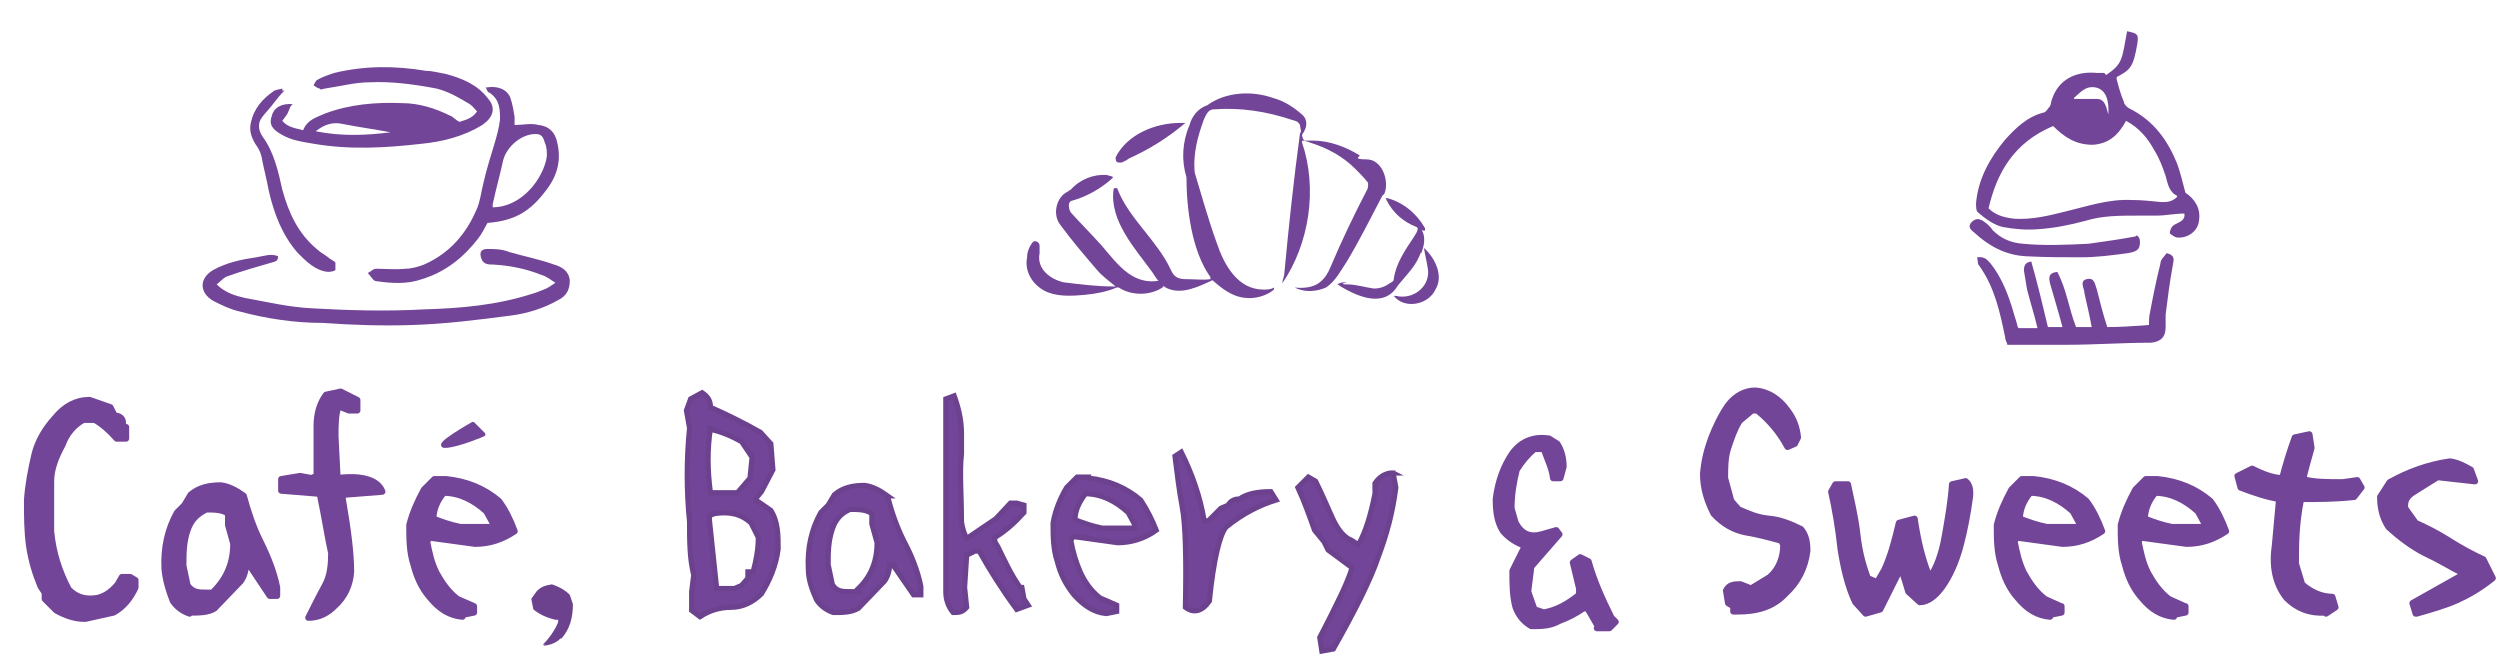 <?xml version="1.0" encoding="UTF-8"?>
<svg xmlns="http://www.w3.org/2000/svg" version="1.1" viewBox="0 0 240 63">
  <defs>
    <style>
      .cls-1 {
        fill: #6c428f;
      }

      .cls-2, .cls-3, .cls-4 {
        fill: none;
      }

      .cls-3 {
        stroke-width: .4px;
      }

      .cls-3, .cls-4 {
        stroke: #724598;
        stroke-linecap: round;
        stroke-linejoin: round;
      }

      .cls-4 {
        stroke-width: .6px;
      }

      .cls-5 {
        stroke: #6c428f;
        stroke-miterlimit: 10;
        stroke-width: .5px;
      }

      .cls-5, .cls-6 {
        fill: #724598;
      }
    </style>
  </defs>
  <!-- Generator: Adobe Illustrator 28.7.1, SVG Export Plug-In . SVG Version: 1.2.0 Build 142)  -->
  <g>
    <g id="_レイヤー_1" data-name="レイヤー_1">
      <g id="_レイヤー_2">
        <g id="_レイヤー_4">
          <g>
            <path class="cls-6" d="M8.2,59.4l2.7-.6c.9-.5,1.6-1.3,2.1-2.4v-.7l-.5-.3h-.8l-.4.7c-.5.6-1.1,1.1-1.9,1.3-1.1.2-2,0-2.8-.8-.9-1.7-1.5-3.5-1.7-5.6v-.8c0-1.4,0-2.8,0-4s.5-2.4,1.1-3.5c.4-1.1,1.1-1.9,2-2.4h1.1c.7.4,1.4,1,2.1,1.8h.9v-1.1h-.3v-.4c0-.5-.4-.7-.8-.7l-.4-.8-2-.7c-1.3,0-2.4.6-3.3,1.7-1,1.1-1.7,2.3-2,3.6s-.6,2.8-.7,4.3c0,1.5,0,3,.2,4.4s.6,2.7,1.1,3.9l.4.6v.6c0,0,1.1,1.1,1.1,1.1.9.5,1.8.8,2.7.8h0Z"/>
            <path class="cls-4" d="M8.2,59.4l2.7-.6c.9-.5,1.6-1.3,2.1-2.4v-.7l-.5-.3h-.8l-.4.7c-.5.6-1.1,1.1-1.9,1.3-1.1.2-2,0-2.8-.8-.9-1.7-1.5-3.5-1.7-5.6v-.8c0-1.4,0-2.8,0-4s.5-2.4,1.1-3.5c.4-1.1,1.1-1.9,2-2.4h1.1c.7.4,1.4,1,2.1,1.8h.9v-1.1h-.3v-.4c0-.5-.4-.7-.8-.7l-.4-.8-2-.7c-1.3,0-2.4.6-3.3,1.7-1,1.1-1.7,2.3-2,3.6s-.6,2.8-.7,4.3c0,1.5,0,3,.2,4.4s.6,2.7,1.1,3.9l.4.6v.6c0,0,1.1,1.1,1.1,1.1.9.5,1.8.8,2.7.8h0Z"/>
            <path class="cls-6" d="M20.5,56.9h-.7c-.7,0-1.3,0-1.8-.7l-.4-1.9c0-1.1,0-2.3.4-3.4.3-.9.8-1.5,1.8-2,.8,0,1.5,0,2.1.4v1.1l.5,1.8c0,1.8-.6,3.3-1.9,4.6h0ZM18.2,58.8c.9,0,1.8,0,2.4-.4l2.5-2.6c.3-.4.5-1,.5-1.6h.3l2,3h.7v-.8c-.3-1.5-.9-3-1.6-4.4s-1.2-2.9-1.6-4.4c-.7-.5-1.4-.9-2.2-1-1.1,0-2.1.2-2.9.9l-.6,1-.7.7c-.9,1.6-1.3,3.4-1.2,5.4.1,1.1.4,2.1.8,3.1.4.6,1,1,1.6,1.2h0Z"/>
            <path class="cls-4" d="M20.5,56.9h-.7c-.7,0-1.3,0-1.8-.7l-.4-1.9c0-1.1,0-2.3.4-3.4.3-.9.8-1.5,1.8-2,.8,0,1.5,0,2.1.4v1.1l.5,1.8c0,1.8-.6,3.3-1.9,4.6h0ZM18.2,58.8c.9,0,1.8,0,2.4-.4l2.5-2.6c.3-.4.5-1,.5-1.6h.3l2,3h.7v-.8c-.3-1.5-.9-3-1.6-4.4s-1.2-2.9-1.6-4.4c-.7-.5-1.4-.9-2.2-1-1.1,0-2.1.2-2.9.9l-.6,1-.7.7c-.9,1.6-1.3,3.4-1.2,5.4.1,1.1.4,2.1.8,3.1.4.6,1,1,1.6,1.2h0Z"/>
            <path class="cls-6" d="M29.6,59.3c1.1,0,1.9-.5,2.5-1.1,1-.9,1.5-2,1.6-3.3,0-1.8-.3-4.1-.8-7v-.4l3.8-.3c-.4-1.1-1.9-1.6-4.3-1.3l-.2-4c0-1.1,0-2.1.3-2.9l1,.4h.8v-1c0,0-1.6-.8-1.6-.8l-1.4.3c-.6.8-.9,1.8-.9,3v4.8l-.5.2-1.1-.2-1.8.3v1.1l3.7.3c.5,2.4.8,4.4,1.1,5.7,0,1.1-.1,2.2-.6,3.1-.5.9-1,1.9-1.6,3.1h0Z"/>
            <path class="cls-4" d="M29.6,59.3c1.1,0,1.9-.5,2.5-1.1,1-.9,1.5-2,1.6-3.3,0-1.8-.3-4.1-.8-7v-.4l3.8-.3c-.4-1.1-1.9-1.6-4.3-1.3l-.2-4c0-1.1,0-2.1.3-2.9l1,.4h.8v-1c0,0-1.6-.8-1.6-.8l-1.4.3c-.6.8-.9,1.8-.9,3v4.8l-.5.2-1.1-.2-1.8.3v1.1l3.7.3c.5,2.4.8,4.4,1.1,5.7,0,1.1-.1,2.2-.6,3.1-.5.9-1,1.9-1.6,3.1h0Z"/>
            <path class="cls-6" d="M47.2,50.6c-1,0-2,0-3,0-1-.2-1.8-.5-2.6-.8,0-.9.4-1.8,1-2.5,1.5,0,2.9.7,4.1,1.8l.6,1.1v.4h0ZM44.5,59l1-.2v-.6c0,0-1.6-.7-1.6-.7-.9-.7-1.5-1.6-2-2.5-.4-1-.7-2-.9-3l.2-.4,4.4.6c1.4,0,2.6-.4,3.8-1.2-.4-1.1-.9-2.1-1.5-2.9-1.4-1.2-3.1-1.9-5.1-2.1h-1.1c0,0-1,1-1,1-.6,1.1-1.1,2.2-1.4,3.4,0,1.3,0,2.6.4,3.8.3,1.2.8,2.3,1.6,3.2.9,1.1,1.9,1.7,3.1,1.8h0v-.2Z"/>
            <path class="cls-4" d="M47.2,50.6c-1,0-2,0-3,0-1-.2-1.8-.5-2.6-.8,0-.9.4-1.8,1-2.5,1.5,0,2.9.7,4.1,1.8l.6,1.1v.4h0ZM44.5,59l1-.2v-.6c0,0-1.6-.7-1.6-.7-.9-.7-1.5-1.6-2-2.5-.5-1-.7-2-.9-3l.2-.4,4.4.6c1.4,0,2.6-.4,3.8-1.2-.4-1.1-.9-2.1-1.5-2.9-1.4-1.2-3.1-1.9-5.1-2.1h-1.1c0,0-1,1-1,1-.6,1.1-1.1,2.2-1.4,3.4,0,1.3,0,2.6.4,3.8.3,1.2.8,2.3,1.6,3.2.9,1.1,1.9,1.7,3.1,1.8h0v-.2Z"/>
            <path class="cls-6" d="M153.3,60.3h1.2l.6-.6-.4-.4c-.9-1.8-1.7-3.6-2.2-5.4l-.8-.4-.7.5.6,2.5v.6c-1.1.9-2.2,1.5-3.4,1.7l-.9-.3-.6-1.7.3-2.4,2.7-3.1-.3-.4-1.4.4c-1.1.3-1.9,0-2.5-1.1l-.4-1.4c0-1.3.2-2.5.5-3.7.4-.8,1-1.4,1.7-2h.9c.4,1.1.8,1.9.9,2.8h.7l.3-1.1c0-.8-.2-1.6-.6-2.2l-.8-.5c-1.4-.2-2.6.2-3.5,1.4-.9,1.3-1.4,2.8-1.6,4.4,0,1.1.1,2.2.7,3.1.6.7,1.3,1.1,2.1,1.4-.4.8-.8,1.6-1.2,2.4,0,1.3,0,2.4.3,3.5.3.8.8,1.4,1.5,1.8,1,0,1.8,0,2.7-.4.8-.3,1.6-.7,2.3-1.2h.4c0,0,1.1,1.9,1.1,1.9h-.2Z"/>
            <path class="cls-4" d="M153.3,60.3h1.2l.6-.6-.4-.4c-.9-1.8-1.7-3.6-2.2-5.4l-.8-.4-.7.5.6,2.5v.6c-1.1.9-2.2,1.5-3.4,1.7l-.9-.3-.6-1.7.3-2.4,2.7-3.1-.3-.4-1.4.4c-1.1.3-1.9,0-2.5-1.1l-.4-1.4c0-1.3.2-2.5.5-3.7.5-.8,1-1.4,1.7-2h.9c.4,1.1.8,1.9.9,2.8h.7l.3-1.1c0-.8-.2-1.6-.6-2.2l-.8-.5c-1.4-.2-2.6.2-3.5,1.4-.9,1.3-1.4,2.8-1.6,4.4,0,1.1.1,2.2.7,3.1.6.7,1.3,1.1,2.1,1.4-.4.8-.8,1.6-1.2,2.4,0,1.3,0,2.4.3,3.5.3.8.8,1.4,1.5,1.8,1,0,1.8,0,2.7-.5.8-.3,1.6-.7,2.3-1.2h.4c0,0,1.1,1.9,1.1,1.9h-.2Z"/>
            <path class="cls-6" d="M166.8,58.7c1.8,0,3.4-.4,4.6-1.7,1.2-1.1,1.9-2.5,2.1-4.1,0-.8-.1-1.5-.6-2.1-1-.5-2-.9-3.1-1s-2-.5-2.9-.9l-.7-.8-.6-2.2c0-1,0-2,.3-2.9s.6-1.8,1.1-2.6l1.2-1h.5c1.1.9,2.1,2,2.9,3.5l.7-.3.3-.6c-.1-1-.4-1.8-1-2.6-.8-1.1-1.8-1.8-3.1-1.9-1,0-1.9.5-2.6,1.4-.7,1-1.2,2.1-1.6,3.1s-.7,2.2-.8,3.5c0,1.4.4,2.6,1,3.8.9,1,2,1.6,3.1,1.8,1.2.2,2.3.5,3.4.8l.2.4c0,1.2-.4,2.3-1.3,3.1l-1.8,1.1-1-.4c-.6,0-1.1,0-1.4.6l.2,1.2.5.3v.5h.4Z"/>
            <path class="cls-4" d="M166.8,58.7c1.8,0,3.4-.4,4.6-1.7,1.2-1.1,1.9-2.5,2.1-4.1,0-.8-.1-1.5-.6-2.1-1-.5-2-.9-3.1-1s-2-.5-2.9-.9l-.7-.8-.6-2.2c0-1,0-2,.3-2.9s.6-1.8,1.1-2.6l1.2-1h.5c1.1.9,2.1,2,2.9,3.5l.7-.3.3-.6c-.1-1-.4-1.8-1-2.6-.8-1.1-1.8-1.8-3.1-1.9-1,0-1.9.5-2.6,1.4-.7,1-1.2,2.1-1.6,3.1-.4,1.1-.7,2.2-.8,3.5,0,1.4.4,2.6,1,3.8.9,1,2,1.6,3.1,1.8,1.2.2,2.3.5,3.4.8l.2.4c0,1.2-.4,2.3-1.3,3.1l-1.8,1.1-1-.4c-.6,0-1.1,0-1.4.6l.2,1.2.5.3v.5h.4Z"/>
            <path class="cls-6" d="M179.1,58.9l1.4-.4,2-4v.2c.1,0,.7,2.1.7,2.1l1.1,1c.8,0,1.5-.6,2.1-1.4.8-1.1,1.4-2.5,1.8-4,.4-1.5.7-3.1.9-4.6.1-.7,0-1.3-.4-1.6l-1.3.3c-.1,1.6-.4,3.3-.7,5s-.8,3.1-1.5,4v-.2c-.7-1.7-1.1-3.5-1.4-5.5l-1.5.4c-.4,1.7-.8,3.2-1.4,4.5l-.7,1.2-.9-.4c-.4-1.1-.8-2.4-1-4.2s-.6-3.3-.9-4.8h-1.2c0,0-.4.7-.4.7.4,1.8.7,3.6.9,5.5.3,1.9.7,3.6,1.4,5.1l1,1.1h0Z"/>
            <path class="cls-4" d="M179.1,58.9l1.4-.4,2-4v.2c.1,0,.7,2.1.7,2.1l1.1,1c.8,0,1.5-.6,2.1-1.4.8-1.1,1.4-2.5,1.8-4,.4-1.5.7-3.1.9-4.6.1-.7,0-1.3-.4-1.6l-1.3.3c-.1,1.6-.4,3.3-.7,5s-.8,3.1-1.5,4v-.2c-.7-1.7-1.1-3.5-1.4-5.5l-1.5.4c-.4,1.7-.8,3.2-1.4,4.5l-.7,1.2-.9-.4c-.4-1.1-.8-2.4-1-4.2s-.6-3.3-.9-4.8h-1.2c0,0-.4.7-.4.7.4,1.8.7,3.6.9,5.5.3,1.9.7,3.6,1.4,5.1l1,1.1h0Z"/>
            <path class="cls-6" d="M199.5,50.6c-1,0-2,0-3,0-1-.2-1.8-.5-2.6-.8,0-.9.4-1.8,1-2.5,1.5,0,2.9.7,4.1,1.8l.6,1.1v.4h-.1ZM196.9,59l1-.2v-.6c-.1,0-1.6-.7-1.6-.7-.9-.7-1.5-1.6-2-2.5-.4-1-.7-2-.9-3l.2-.4,4.4.6c1.4,0,2.6-.4,3.8-1.2-.4-1.1-.9-2.1-1.5-2.9-1.4-1.2-3.1-1.9-5.1-2.1h-1.1c0,0-1,1-1,1-.6,1.1-1.1,2.2-1.4,3.4,0,1.3,0,2.6.4,3.8.3,1.2.8,2.3,1.6,3.2.9,1.1,1.9,1.7,3.1,1.8h0v-.2Z"/>
            <path class="cls-4" d="M199.5,50.6c-1,0-2,0-3,0-1-.2-1.8-.5-2.6-.8,0-.9.4-1.8,1-2.5,1.5,0,2.9.7,4.1,1.8l.6,1.1v.4h-.1ZM196.9,59l1-.2v-.6c-.1,0-1.6-.7-1.6-.7-.9-.7-1.5-1.6-2-2.5-.5-1-.7-2-.9-3l.2-.4,4.4.6c1.4,0,2.6-.4,3.8-1.2-.4-1.1-.9-2.1-1.5-2.9-1.4-1.2-3.1-1.9-5.1-2.1h-1.1c0,0-1,1-1,1-.6,1.1-1.1,2.2-1.4,3.4,0,1.3,0,2.6.4,3.8.3,1.2.8,2.3,1.6,3.2.9,1.1,1.9,1.7,3.1,1.8h0v-.2Z"/>
            <path class="cls-6" d="M211.5,50.6c-1,0-2,0-3,0-1-.2-1.8-.5-2.6-.8,0-.9.4-1.8,1-2.5,1.5,0,2.9.7,4.1,1.8l.6,1.1v.4h-.1ZM208.8,59l1-.2v-.6c-.1,0-1.6-.7-1.6-.7-.9-.7-1.5-1.6-2-2.5s-.7-2-.9-3l.2-.4,4.4.6c1.4,0,2.6-.4,3.8-1.2-.4-1.1-.9-2.1-1.5-2.9-1.4-1.2-3.1-1.9-5.1-2.1h-1.1c0,0-1,1-1,1-.6,1.1-1.1,2.2-1.4,3.4,0,1.3,0,2.6.4,3.8.3,1.2.8,2.3,1.6,3.2.9,1.1,1.9,1.7,3.1,1.8h0v-.2Z"/>
            <path class="cls-4" d="M211.5,50.6c-1,0-2,0-3,0-1-.2-1.8-.5-2.6-.8,0-.9.4-1.8,1-2.5,1.5,0,2.9.7,4.1,1.8l.6,1.1v.4h-.1ZM208.8,59l1-.2v-.6c-.1,0-1.6-.7-1.6-.7-.9-.7-1.5-1.6-2-2.5-.5-1-.7-2-.9-3l.2-.4,4.4.6c1.4,0,2.6-.4,3.8-1.2-.4-1.1-.9-2.1-1.5-2.9-1.4-1.2-3.1-1.9-5.1-2.1h-1.1c0,0-1,1-1,1-.6,1.1-1.1,2.2-1.4,3.4,0,1.3,0,2.6.4,3.8.3,1.2.8,2.3,1.6,3.2.9,1.1,1.9,1.7,3.1,1.8h0v-.2Z"/>
            <path class="cls-6" d="M223.3,58.9l.9-.6-.3-1c-1.1,0-2.1-.5-2.9-1.2l-.6-2c0-1.7,0-3.8.5-6.2,1.6,0,3.3,0,5.1-.2l.7-.9-.4-.7-1.4.2c-1.5,0-2.8,0-3.8-.3.2-.9.5-1.9.8-3l-.2-1.3-1.4.3c-.5,1.4-.9,2.7-1.2,3.9-.9,0-1.9-.4-2.9-.9l-1.4.7.3,1.1c1.3.5,2.5.9,3.7,1.1l-.4,4.4c-.3,2,0,3.7,1.1,5.1,1,1,2.2,1.5,3.8,1.4h0Z"/>
            <path class="cls-4" d="M223.3,58.9l.9-.6-.3-1c-1.1,0-2.1-.5-2.9-1.2l-.6-2c0-1.7,0-3.8.5-6.2,1.6,0,3.3,0,5.1-.2l.7-.9-.4-.7-1.4.2c-1.5,0-2.8,0-3.8-.3.2-.9.5-1.9.8-3l-.2-1.3-1.4.3c-.5,1.4-.9,2.7-1.2,3.9-.9,0-1.9-.4-2.9-.9l-1.4.7.3,1.1c1.3.5,2.5.9,3.7,1.1l-.4,4.4c-.3,2,0,3.7,1.1,5.1,1,1,2.2,1.5,3.8,1.4h0Z"/>
            <path class="cls-6" d="M232,58.9c1.4-.4,2.8-.8,3.9-1.3,1.1-.5,2.3-1.2,3.4-2.1l-.9-1.8c-1.1-.5-2.2-1.1-3.3-1.8s-2.1-1.2-3.2-1.7l-1-1.4c-.1-.6.1-1.1.7-1.5l2.4-1.5,3.6.4-.4-1.1c-.7-.4-1.3-.7-2-.8-2.1.3-4,1-5.8,2l-.9,1.4c0,1,.2,2,.8,2.9,1.1,1,2.3,1.9,3.5,2.5,1.3.6,2.4,1.3,3.6,1.9v.2l-4.8,2.7.3,1h0Z"/>
            <path class="cls-4" d="M232,58.9c1.4-.4,2.8-.8,3.9-1.3,1.1-.5,2.3-1.2,3.4-2.1l-.9-1.8c-1.1-.5-2.2-1.1-3.3-1.8s-2.1-1.2-3.2-1.7l-1-1.4c-.1-.6.1-1.1.7-1.5l2.4-1.5,3.6.4-.4-1.1c-.7-.4-1.3-.7-2-.8-2.1.3-4,1-5.8,2l-.9,1.4c0,1,.2,2,.8,2.9,1.1,1,2.3,1.9,3.5,2.5,1.3.6,2.4,1.3,3.6,1.9v.2l-4.8,2.7.3,1h0Z"/>
            <path class="cls-6" d="M45.4,40.7s-3.9,2.2-2.6,2.1,3.6-1.1,3.6-1.1l-1-1h0Z"/>
            <path class="cls-3" d="M45.4,40.7s-3.9,2.2-2.6,2.1,3.6-1.1,3.6-1.1l-1-1h0Z"/>
          </g>
          <g>
            <path class="cls-2" d="M68.5,49.3l-.4.2v.4l.6,6.5h1.7l.7-.2.6-.7v-.4c0,0,.5,0,.5,0,.4-1,.5-2.2.5-3.3l-.7-1.4c-1-.8-2.1-1.1-3.5-.9h0Z"/>
            <path class="cls-2" d="M104.1,47.3c-.5.8-.9,1.6-1,2.5.7.3,1.6.6,2.6.8s2,.2,3,0v-.4l-.5-1.1c-1.2-1.1-2.6-1.7-4.1-1.8Z"/>
            <path class="cls-2" d="M70.7,47.4l1.2-1.4.2-2-1-1.5c-1-.6-2-1-3.1-1.2-.2,2-.2,4,0,6.1h2.6c0,0,.1,0,.1,0Z"/>
            <path class="cls-2" d="M83.6,49.4c-.6-.4-1.3-.6-2.1-.4-.9.4-1.5,1.1-1.7,1.9-.4,1.1-.5,2.2-.4,3.4l.4,1.9c.5.5,1,.8,1.7.8h.7c1.2-1.4,1.9-2.9,1.9-4.7l-.6-1.8v-1h0Z"/>
            <path class="cls-6" d="M52.9,56.2c-.6,0-1,.2-1.4.6l-.5.7.2,1c.6.5,1.3.8,2.1,1h.3v.3c-.4.8-.9,1.5-1.5,2.1h0c.6,0,1.2-.2,1.6-.6.9-.9,1.2-2,1.1-3.3l-.3-.9c-.5-.5-1.1-.8-1.7-1h.1Z"/>
            <path class="cls-1" d="M53.8,61.3c-.4.4-.9.6-1.6.7h0c.6-.8,1.1-1.5,1.4-2.3v-.3c0,0-.2,0-.2,0-.8,0-1.5-.5-2.1-1l-.2-1,.5-.7c.4-.4.8-.5,1.4-.6.6.2,1.2.5,1.7,1l.3.9c0,1.3-.3,2.4-1.1,3.3h-.1Z"/>
            <path class="cls-5" d="M72.6,48.1v-.3l.5-.6,1.1-2.1-.2-2.5-1-1.1c-1.6-.9-3.2-1.7-4.8-2.4,0-.6-.2-1-.8-1.4l-1.1.6-.4,1.1.3,1.7c-.3,3-.3,6,0,9,0,1.8,0,3.5.4,5.1l-.2,1.6v1.8c0,0,.8.6.8.6.9-.6,1.9-.9,3-.9s2.1-.5,2.9-1.3c.8-1.3,1.4-2.7,1.6-4.3,0-1.3,0-2.6-.7-3.7,0,0-1.3-.9-1.3-.9ZM68.1,41.2c1.1.2,2.2.7,3.1,1.2l1,1.5-.2,2-1.2,1.4h-2.6c-.3-2.2-.3-4.2,0-6.2h-.1ZM72.1,54.9h-.3c0,0,0,.6,0,.6l-.6.7-.7.3h-1.7l-.7-6.6v-.4l.5-.2c1.4-.2,2.5,0,3.5.9l.7,1.4c0,1.1-.2,2.2-.5,3.3h-.1Z"/>
            <path class="cls-5" d="M85.2,47.6c-.7-.5-1.4-.9-2.2-1-1.1,0-2.1.2-2.9.9l-.6,1-.7.7c-.9,1.6-1.3,3.4-1.2,5.4,0,1.1.4,2.1.8,3,.4.6,1,1,1.6,1.2.9,0,1.7,0,2.4-.4l2.5-2.6c.3-.4.5-1,.5-1.6h.3l2,2.9h.7v-.8c-.3-1.5-.9-3-1.6-4.3-.7-1.4-1.2-2.8-1.6-4.4h0ZM82.3,56.8h-.7c-.7,0-1.3,0-1.7-.7l-.4-1.9c0-1.1,0-2.2.4-3.4.3-.9.8-1.5,1.7-1.9.8,0,1.5,0,2.1.4v1l.5,1.8c0,1.8-.6,3.3-1.9,4.5v.2Z"/>
            <path class="cls-5" d="M98,56.5c-1-1.4-1.6-2.8-2.2-4l-.3-.5v-.4c1-.6,1.9-1.4,2.8-2.4v-.7l-.7-.2h-.6c0,0-1.4,1.5-1.4,1.5l-2.8,1.9c-.2-.4-.4-.9-.5-1.6,0-2.7-.2-4.8,0-6.5v-.5c0,0,0-.4,0-.4v-.4c0,0,0-.7,0-.7,0-1.3-.3-2.5-.7-3.6l-.8.3v.5c0,0,0,.9,0,.9v17.1c0,.7.2,1.4.7,2,.5,0,.9,0,1.3-.5l-.2-1.9.2-3.1.8-.4h.4c1,1.8,2.2,3.7,3.6,5.6l1.1-.4-.4-.6-.2-1.1h-.1Z"/>
            <path class="cls-5" d="M104.5,45.8h-1.1c0,0-1,1-1,1-.6,1-1.1,2.2-1.3,3.4,0,1.3,0,2.5.4,3.7.3,1.2.8,2.2,1.6,3.2.9,1,1.9,1.7,3.1,1.8l1-.2v-.6c0,0-1.6-.7-1.6-.7-.9-.7-1.5-1.6-1.9-2.5s-.7-1.9-.9-3l.2-.4,4.3.6c1.3,0,2.6-.4,3.7-1.2-.4-1-.9-2-1.5-2.9-1.4-1.2-3.1-1.9-5-2.1h0ZM108.8,50.7c-1,0-2,0-3,0-1-.2-1.8-.5-2.6-.8,0-.9.4-1.7,1-2.5,1.5,0,2.9.7,4.1,1.8l.6,1.1v.4h0Z"/>
            <path class="cls-5" d="M119,47.9c-.5,0-.9.2-1.1.6l-.7.3-1.2,1.2h-.4c-.4-2.4-1.2-4.6-2.2-6.6l-.6.4c.2,1.6.4,3.3.7,4.9.3,1.6.4,4.8.3,9.6.8.6,1.6.4,2.3-.6.4-4,1-6.4,1.6-7.1,1.6-1.3,3.2-2.1,4.8-2.6l-.5-.8c-1.3,0-2.3.2-3,.7h0Z"/>
            <path class="cls-5" d="M133.7,45.4c-.7,0-1.3.4-1.7,1v1c-.4,2-.9,3.7-1.6,4.9l-.6-.4c-.8-.3-1.4-1.1-1.9-2.2-.5-1.1-1-2.3-1.6-3.5l-.7-.4-1,1c.6,1.3,1.1,2.7,1.6,4.1l.9,1.1.4.8,2.3,1.7c-.4,1.4-1.5,3.6-3.1,6.7l.2,1.3,1.1-.2c2.1-3.7,3.6-6.7,4.3-8.8.8-2.1,1.4-4.3,1.7-6.7l-.3-1.6v.2Z"/>
          </g>
          <g>
            <path class="cls-6" d="M105.6,23.4c-.9-1-1.9-2-2.8-3-.2-.3-.3-.9,0-1.1,1.5-.4,2.9-1.2,4-2.2.2-.2-.4-.2-.5-.3-1.3-.1-2.6.4-3.5,1.4,0,0-.2.1-.3.2-1.1.5-1.5,2.2-.7,3.2,1.1,1.5,2.3,2.9,3.5,4.3.5.6,1.2,1.1,1.8,1.6h-.2c-1.6,0-3.2-.2-4.8-.4-1.3-.3-2.6-1.3-2.3-2.8v-.7c0-.4-.5-.6-.7-.3-.3.4-.5.9-.5,1.4-.3,1.5.7,2.9,2.1,3.4,1.1.4,2.4.3,3.5.2,1-.1,2.1-.3,3-.7h.2c1.2.8,3,.8,4.2,0,0,0,.6-.9.3-.8-3,.9-4.5-1.3-6.2-3.3h0Z"/>
            <path class="cls-6" d="M108.2,15.3c2.2-1,3.8-2,5.6-3.5h-.5c-2.4,0-5.1,1.1-6.2,3.3,0,.2,0,.5.3.5h.3l.6-.3h-.1Z"/>
            <path class="cls-6" d="M132.9,18.6c.5-1.2-.2-3.3-1.7-3.3s-.5-.3-.7-.4c-1.3-.8-2.9-1.4-4.4-1.4h-.9c0,0-.2-.3-.2-.5s.2-.3.2-.4c.3-.5.3-1.2-.2-1.6-.8-.7-1.7-1.3-2.8-1.6-2-.7-4.5-.6-6.3.7-.9.3-1.5,1.1-1.7,1.9-.7,1.6-.8,3.4-.3,5,0,3,.5,7.1,2.3,9.6v.2c-.7.1-1.5,0-2.3,0s-1.2-.2-1.5-.9c-1.3-2.8-4-4.9-5.1-7.7,0-.2-.4-.2-.4,0-.4,3,2.1,5.7,3.7,7.9.4.6.8,1.3,1.5,1.6,1.4.6,3-.2,4.3-.8.9.8,1.9,1.6,3.2,1.7.9.1,2-.2,2.7-.8,0-.1,0-.2,0-.2-.3.2-.7.2-1,.2-2.5,0-3.8-2.4-4.5-4.5-.8-2.2-1.4-4.4-2.1-6.7-.2-1.8.3-3.6.9-5.2.2-.4.4-.9.9-.9,2.6-.2,5.1.2,7.5,1,.3.1.6.1.8.5,0,.3.2.6,0,.8-.6,4.4-1.1,9.1-1.5,13.4,0,.3-.2.7-.2,1h0c2.6-3.8,3.4-9.1,1.9-13.5v-.2c.2,0,.6.1.8.2,1.6.5,3.1,1.3,4.3,2.5.4.4.8.8,1.2,1.3.1.2,0,.4,0,.6-1.3,2.5-2.5,5-3.6,7.6-.2.5-.5,1-1,1.4-.6.5-1.6.6-2.4.5.9.5,2.1.4,3,0,.9-.6,1.4-1.6,2-2.5,1.2-2,2.3-4.2,3.4-6.3h0l.2-.2Z"/>
            <path class="cls-6" d="M136.4,24.4c.3-.7.5-1.6.1-2.3,0,0,.3.1.3,0v-.2c-.8-1.4-2.1-2.5-3.7-2.9-.2,0,0,0,0,.2.6,1.2,1.6,2.1,2.9,2.6.3.2-.2.8-.3,1-.8,1.2-1.7,2.5-1.9,4,0,.2-.2.3-.4.4-.4.3-.9.5-1.5.5-.8-.1-1.7-.4-2.6-.4s0-.2,0-.2h-.3c-.2,0-.5.1-.6.2,0,0,.2.1.3.2,1.7,1,4.2,2.1,5.5-.1.8-1,1.8-1.9,2.2-3.2h0v.2Z"/>
            <path class="cls-6" d="M136.7,23.8c.1.7.3,1.4.4,2.2.1,1.6-1.5,2.8-3.1,2.4h-.2c1,1.3,3.3.9,4-.6.8-1.3,0-3-1.1-4h0Z"/>
          </g>
          <g>
            <path class="cls-6" d="M202.2,7.2c1.6-1.1,1.5-1.5,2-4.2,1,.2,1.1.3,1,1.1-.4,2.4-.7,2.6-2,3.3v.2c.2.8.4,1.5.7,2.2,0,.2.3.5.5.6,2.4,1.2,3.7,3.1,4.6,5.3.3.8.5,1.7.8,2.8.9.6,1.5,1.5,1.3,2.7-.1,1-1.1,1.7-2.1,1.6-.2,0-.6-.3-.7-.4,0-.2.1-.6.4-.8.5-.3,1.1-.4,1-1.1-.9,0-1.8.2-2.7.2h-1.9c-1.6,0-3.3,0-4.9.5-1.5.4-3,.7-4.5.8-1.1.1-2.3,0-3.4-.2-.9-.2-1.7-.8-2.4-1.4-.2-.1-.2-.6-.2-.9.2-2.3,1.3-4.3,2.8-6.1,1-1.1,2.1-2.2,3.7-2.6.2,0,.4-.4.6-.6.1-.2.1-.5.2-.7.6-1.8,2.2-2.7,4.3-2.5h.7M209,18.8c-.8-.4-.9-1.2-1.1-1.9-.3-.9-.6-1.7-1.1-2.5-.6-1.1-1.4-2.1-2.7-2.8-.7,1.3-1.6,2.2-3.2,2.3-1.6,0-2.7-.7-3.8-1.8-3.8,1.6-5.4,4.5-6.2,7.9.7.7,1.6.9,2.5,1,1.7.1,3.3-.3,4.9-.7,2.1-.5,4.1-1.2,6.3-1.1,1,0,1.9.1,2.9.2.5,0,1,0,1.5-.5M199.1,9.5h2.2c.8,0,.9.8,1.1,1.5.1-1.5-.3-2.4-1.2-2.6-1-.2-1.5.5-2.1,1"/>
            <path class="cls-6" d="M193.8,31.5h1.8c-.3-1.3-.7-2.5-1-3.7-.1-.6-.2-1.2-.3-1.8,0-.5.1-.8.7-.9.6,2.1,1.1,4.2,1.6,6.3h1.4c-.4-1.5-.8-2.8-1.2-4.2-.1-.5-.2-1,.7-1.1.9,1.7,1.1,3.5,1.8,5.3h1.5c-.2-1.2-.5-2.3-.7-3.3,0-.4-.5-1.1.2-1.3.8-.2.8.5,1,1,.3,1.2.6,2.4,1,3.6,1.3,0,2.6-.1,4-.2,0-.4,0-.8.1-1.2.3-1.6.6-3.1,1-4.7,0-.4.4-.7.6-1,.8.2.7.6.6,1.1-.3,1.6-.5,3.2-.7,4.8v1.2c0,.9-.4,1.4-1.4,1.5-2.7,0-5.4.2-8.1.2h-5.7c0-.2-.2-.4-.2-.7-.5-2.4-1-4.8-2.5-6.9-.2-.2-.1-.5-.2-.8.8-.1,1,.3,1.3.6,1.1,1.4,1.7,3,2.2,4.7.1.4.3.9.4,1.4"/>
            <path class="cls-6" d="M205.1,22.6c.3.1.4.5.3,1-.1.5-.6.6-1.1.7-1.5.2-3,.4-4.5.4s-3.5,0-5.3-.1c-2-.1-3.6-1-5-2.3-.4-.3-.6-.6-.2-1,.4-.4.8-.3,1.2,0,.3.2.6.5.8.8.8.8,1.7,1.2,2.9,1.3,2.1.2,4.2.1,6.3,0,1.4-.2,2.9-.4,4.5-.7"/>
          </g>
          <g>
            <path class="cls-6" d="M27.9,10.2c-.1.2-.2.5-.3.7-.1.2-.3.4-.5.7.5.6,1.2.7,2,.9.4-1,1.2-1.2,2.1-1.6,2.4-.9,4.9-1.1,7.4-1,1.6,0,3.2.5,4.6,1.2.3.1.5.4.9.6.6-.2,1.2-.3,1.7-1-.2-.2-.4-.5-.7-.7-1-.6-2-1.2-3.2-1.5-2.1-.4-4.3-.7-6.4-.6-1.4,0-2.9.4-4.3.6-.2,0-.4.2-.5,0-.2,0-.4-.2-.6-.3.1-.2.2-.4.3-.5.5-.3,1.1-.5,1.7-.7,2.9-.7,5.8-.7,8.8-.2.6,0,1.3.2,1.9.3,1.5.4,3,1,4,2.3.9,1,.5,1.9-.5,2.6-1.8,1.1-3.8,1.6-5.8,1.8-3.5.4-6.9.6-10.4,0-1.1-.2-2.1-.3-3.1-.9-.9-.5-1.2-1-.9-1.8.2-.8,1-1.2,2-1.1M37.5,12.7c-1.6-.3-3.1-.5-4.6-.8-.9-.2-1.7,0-2.6.7,2.5.5,4.8.4,7.2.1"/>
            <path class="cls-6" d="M53.4,27.2c-.6-.4-1-.7-1.4-.8-1.5-.6-3-.9-4.6-1-.5,0-1,0-1.2-.6s0-.9.6-.9,1.4,0,2.1.3c1.4.4,2.9.7,4.3,1.2.7.2,1.4.6,1.5,1.5,0,.9-.3,1.5-1.1,1.9-1.4.8-3,1.3-4.6,1.5-3.1.4-6.2.8-9.4.9-2.9.1-5.8,0-8.6-.2-2.7,0-5.4-.4-8-1.1-.9-.2-1.7-.6-2.5-1-1.4-.8-1.4-2.2,0-3,1.3-.7,2.7-1,4.1-1.2.7-.1,1.4-.4,2.1-.1,0,.5-.3.5-.6.6-1.4.4-2.8.8-4.2,1.3-.4.1-.7.5-1.1.8.8.8,1.8,1.1,2.7,1.3,2.2.4,4.3.9,6.5,1,3.5.2,7.1.3,10.7.1,3.5-.1,7-.4,10.4-1.5.4-.1.8-.3,1.1-.4s.6-.3,1.2-.7"/>
            <path class="cls-6" d="M46.7,8.4c1.1-.2,2,.2,2.3,1,.2.6.3,1.2.4,1.8v.8c.8,0,1.6-.2,2.3,0,1,.1,1.6.7,1.8,1.7.4,1.7,0,3.2-1.1,4.6-1.5,2-3,2.9-5.6,3.1-.3.5-.5,1-.9,1.5-1.4,1.8-3.1,3.2-5.4,3.9-1.4.5-2.9.4-4.3.2,0,0-.3,0-.4-.2-.2-.2-.3-.4-.5-.6.3-.1.5-.4.8-.4.9,0,1.9.1,2.8,0,.6,0,1.3-.2,1.8-.4,2.5-1.1,4.1-3,5.1-5.4.3-.7.4-1.6.6-2.4.3-1.3.7-2.6,1.1-3.9.2-.7.4-1.4.5-2.2,0-1,0-1.9-1-2.6-.2,0-.3-.4-.4-.6M47.3,19.9c2.8,0,4.9-2.8,5.2-4.9,0-.4,0-.9-.2-1.3-.2-.8-.5-.9-1.3-.8-1.2.2-2.4,1.3-2.7,2.5-.3,1.4-.7,2.8-1,4.2v.3"/>
            <path class="cls-6" d="M27.3,8.7c-.4.4-.8.9-1.1,1.3-.3.4-.7.8-1,1.2-.5.6-.4,1.3,0,1.9,1.1,1.5,1.5,3.3,1.9,5.1.6,2.2,1.5,4.2,3.3,5.7.3.3.7.5,1.1.8.2.2.5.3.7.5,0,.2,0,.5,0,.7,0,.1-.4.2-.7.2-1.2-.1-2.1-1-2.9-1.8-1.5-1.7-2.3-3.8-2.8-6-.2-1.1-.5-2.2-.7-3.3-.1-.4-.3-.8-.6-1.2-.4-.7-.6-1.3-.4-2.1.3-1.3,1.1-2.2,2.1-2.9.2-.2.6-.2.9-.3v.2"/>
          </g>
        </g>
      </g>
    </g>
  </g>
</svg>